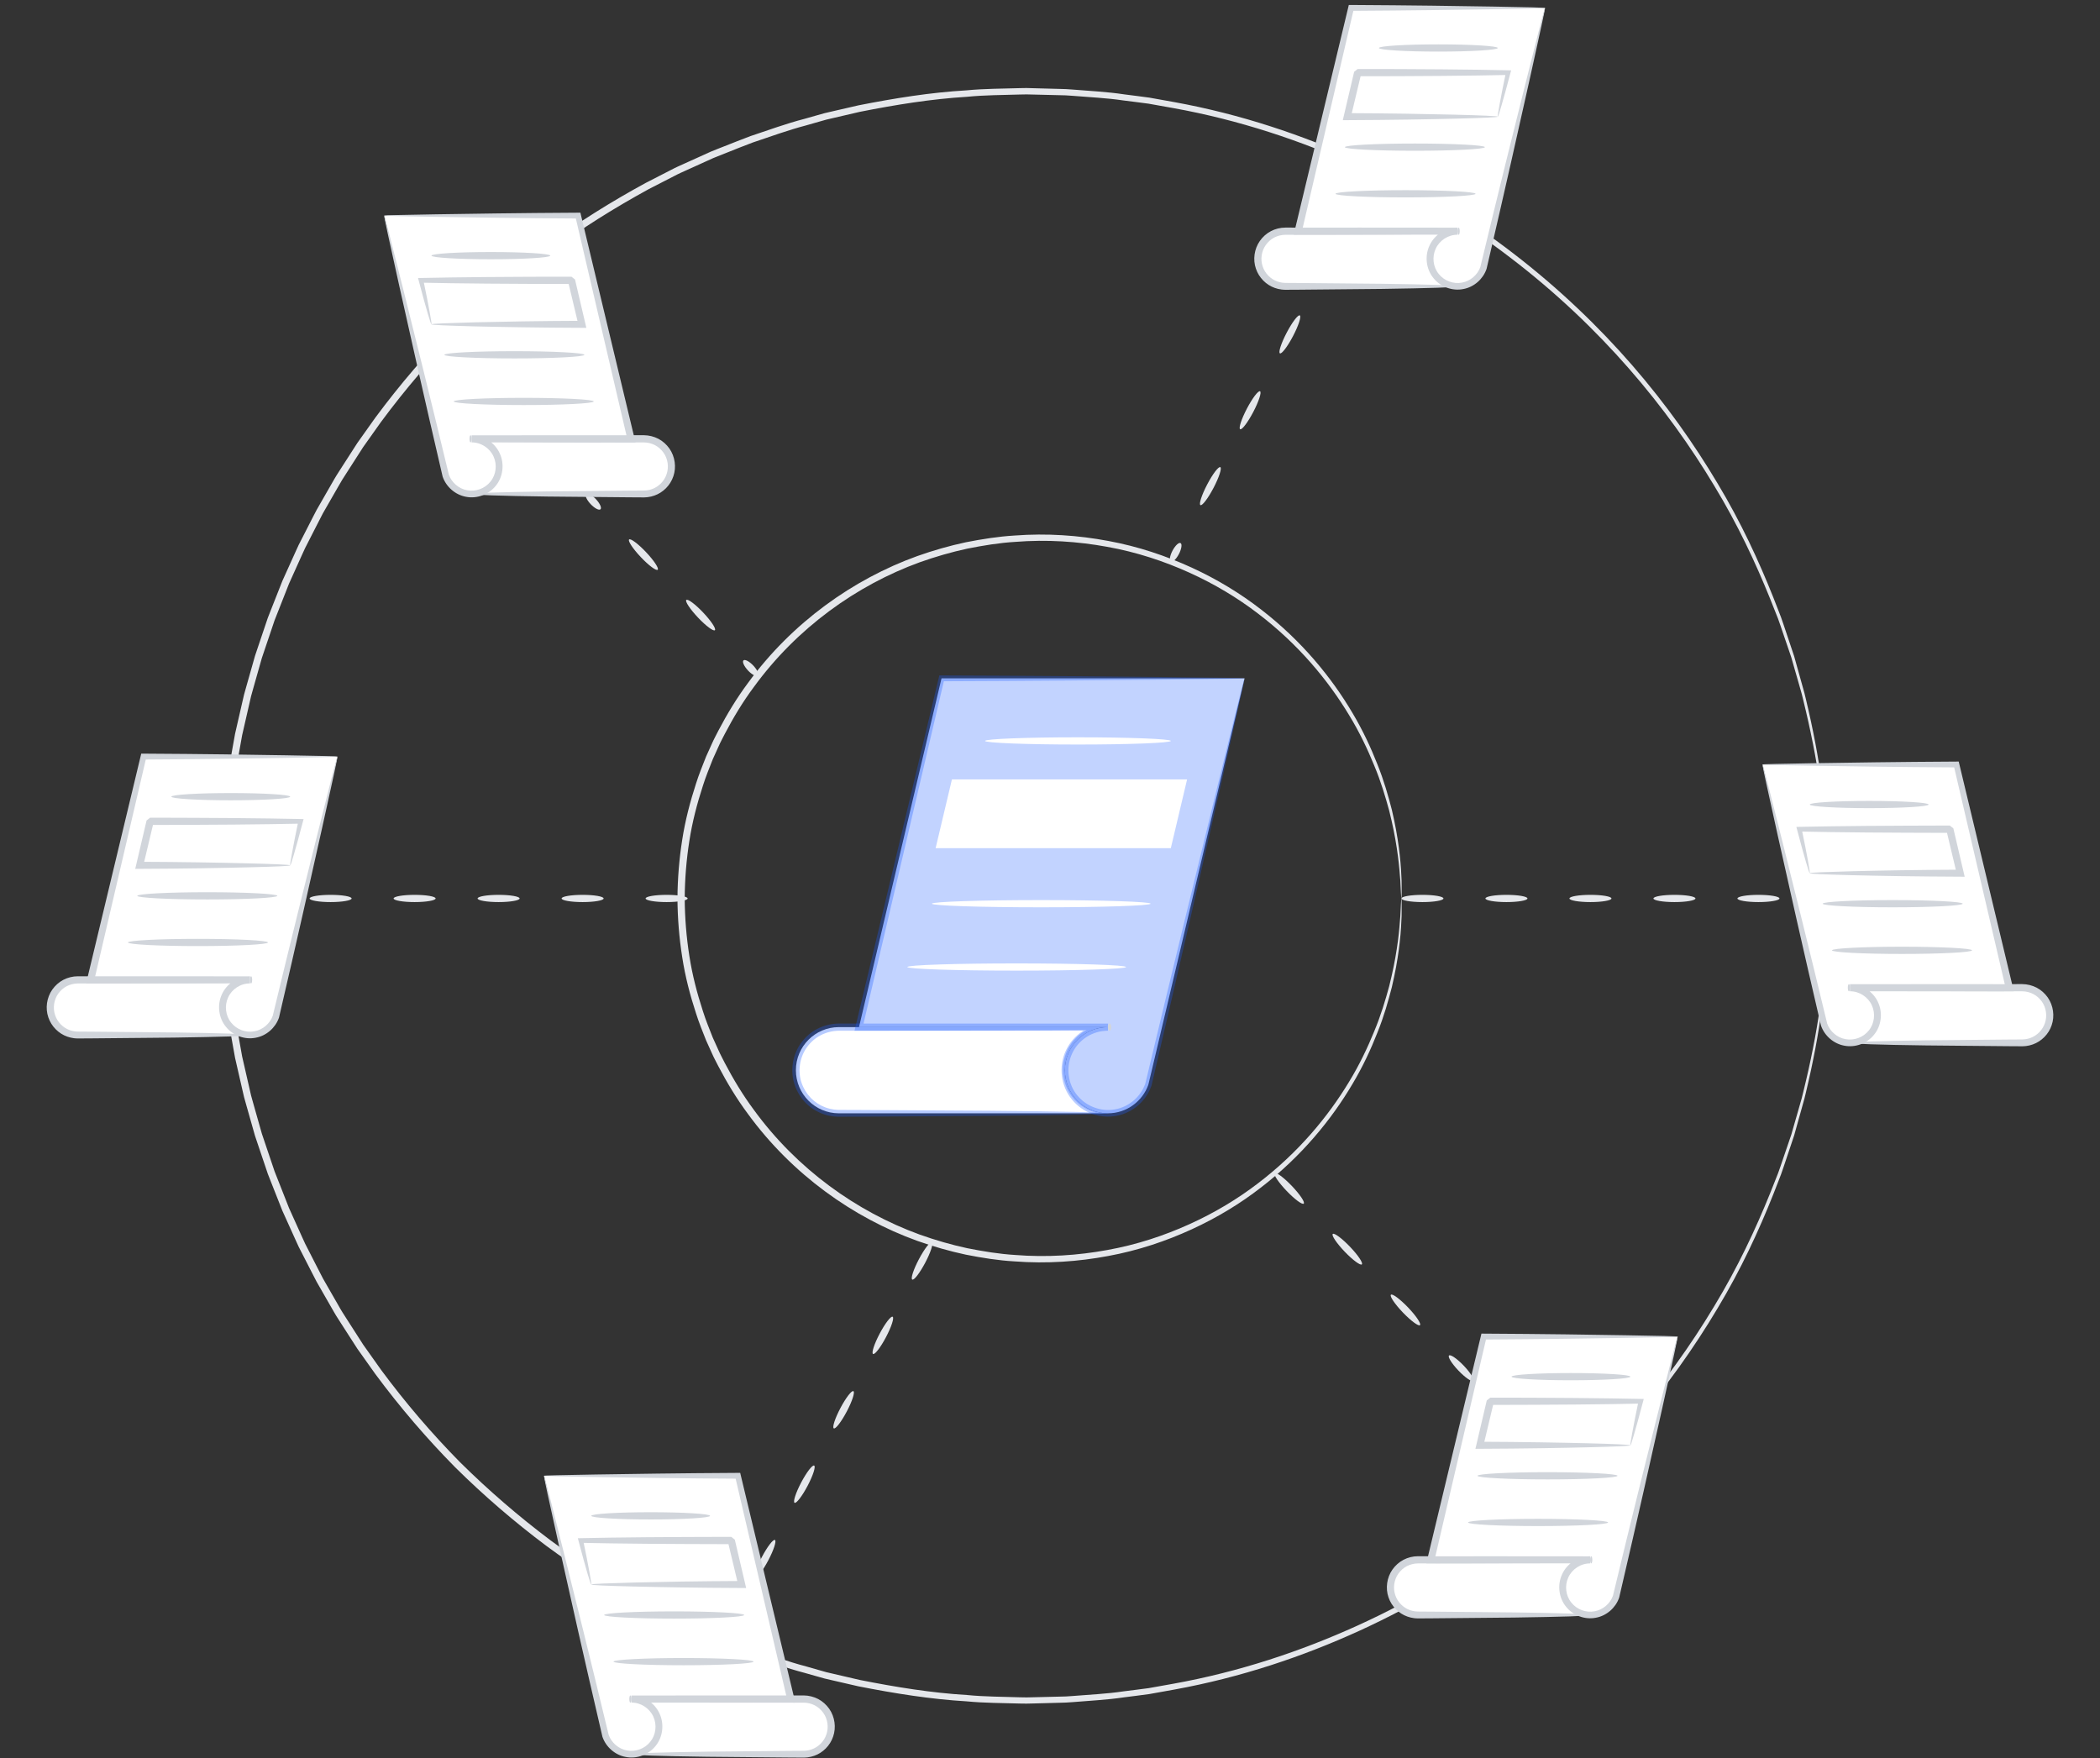 <svg width="412" height="345" viewBox="0 0 412 345" fill="none" xmlns="http://www.w3.org/2000/svg">
<rect x="0" y="0" width="412" height="345" fill="#333333" stroke="none"/>
<g clip-path="url(#clip0_45_1701)">
<path d="M274.947 176.282C274.92 176.282 274.885 175.89 274.844 175.134C274.824 174.755 274.803 174.28 274.775 173.723C274.755 173.159 274.727 172.512 274.645 171.776C274.432 168.831 273.917 164.483 272.544 159.048C271.809 156.344 270.923 153.351 269.612 150.207C268.328 147.056 266.748 143.692 264.675 140.3C260.582 133.51 254.732 126.402 246.773 120.355C242.811 117.321 238.313 114.603 233.356 112.36C228.405 110.118 222.994 108.322 217.226 107.29C211.472 106.237 205.374 105.824 199.16 106.32C196.049 106.506 192.918 107.022 189.773 107.648C186.635 108.322 183.511 109.23 180.414 110.331C168.067 114.823 156.332 123.203 147.886 134.81C145.744 137.686 143.876 140.789 142.187 144.015C141.782 144.834 141.329 145.625 140.972 146.465C140.594 147.297 140.216 148.136 139.839 148.969C139.166 150.675 138.465 152.381 137.909 154.15C136.762 157.665 135.815 161.284 135.245 164.992C134.661 168.701 134.359 172.471 134.332 176.276C134.359 180.08 134.661 183.85 135.245 187.559C135.815 191.267 136.762 194.886 137.909 198.402C138.465 200.17 139.166 201.876 139.839 203.582C140.216 204.422 140.594 205.254 140.972 206.087C141.336 206.926 141.789 207.724 142.187 208.536C143.876 211.763 145.751 214.866 147.886 217.741C156.332 229.355 168.061 237.728 180.414 242.22C183.511 243.328 186.635 244.229 189.773 244.904C192.918 245.53 196.042 246.039 199.16 246.231C205.381 246.727 211.472 246.314 217.226 245.261C222.994 244.229 228.405 242.434 233.356 240.191C238.313 237.948 242.811 235.23 246.773 232.196C254.732 226.149 260.582 219.042 264.675 212.251C266.748 208.859 268.328 205.495 269.612 202.344C270.923 199.2 271.809 196.207 272.544 193.503C273.917 188.068 274.439 183.72 274.645 180.775C274.727 180.039 274.748 179.385 274.775 178.828C274.803 178.271 274.83 177.796 274.844 177.418C274.885 176.675 274.92 176.282 274.947 176.282C274.975 176.282 274.988 176.675 274.988 177.431C274.988 177.817 274.988 178.285 274.988 178.849C274.988 179.413 274.988 180.066 274.927 180.81C274.81 183.775 274.37 188.157 273.073 193.654C272.372 196.386 271.521 199.42 270.23 202.612C268.973 205.811 267.408 209.224 265.348 212.671C261.276 219.578 255.405 226.823 247.371 233.008C243.374 236.111 238.822 238.897 233.795 241.202C228.776 243.507 223.282 245.358 217.425 246.431C211.575 247.532 205.381 247.972 199.05 247.49C195.877 247.312 192.691 246.802 189.491 246.17C186.298 245.488 183.112 244.58 179.954 243.459C167.36 238.918 155.385 230.401 146.753 218.574C144.57 215.643 142.654 212.478 140.93 209.19C140.518 208.357 140.058 207.545 139.688 206.692C139.303 205.839 138.918 204.993 138.534 204.14C137.847 202.399 137.133 200.658 136.563 198.856C135.389 195.271 134.421 191.577 133.844 187.793C133.247 184.009 132.938 180.163 132.91 176.282C132.938 172.402 133.247 168.556 133.844 164.772C134.428 160.988 135.396 157.294 136.563 153.709C137.133 151.907 137.847 150.166 138.534 148.425C138.918 147.572 139.303 146.719 139.688 145.873C140.058 145.013 140.518 144.208 140.93 143.375C142.654 140.087 144.57 136.922 146.753 133.991C155.385 122.164 167.36 113.647 179.954 109.106C183.112 107.985 186.298 107.077 189.491 106.395C192.691 105.769 195.877 105.26 199.05 105.074C205.381 104.593 211.575 105.033 217.425 106.134C223.282 107.207 228.776 109.065 233.795 111.363C238.815 113.668 243.367 116.454 247.371 119.557C255.405 125.742 261.276 132.987 265.348 139.894C267.408 143.348 268.973 146.76 270.23 149.953C271.514 153.145 272.372 156.179 273.073 158.91C274.37 164.414 274.803 168.797 274.927 171.755C274.981 172.498 274.988 173.152 274.988 173.716C274.988 174.28 274.988 174.748 274.988 175.134C274.981 175.897 274.968 176.282 274.947 176.282Z" fill="#E5E7EB"/>
<path d="M217.372 218.437H164.54C159.898 218.41 156.148 214.64 156.148 209.982C156.148 205.31 159.925 201.526 164.588 201.526H217.372C212.709 201.526 208.933 205.31 208.933 209.982C208.933 214.653 212.709 218.437 217.372 218.437Z" fill="white"/>
<path d="M217.37 218.437C217.37 218.465 217.212 218.478 216.896 218.492C216.581 218.513 216.114 218.478 215.503 218.382C214.898 218.265 214.15 218.065 213.333 217.66C212.522 217.247 211.637 216.648 210.833 215.768C210.037 214.894 209.295 213.745 208.904 212.334C208.499 210.938 208.396 209.3 208.835 207.642C209.247 205.984 210.236 204.347 211.712 203.081C213.202 201.836 215.207 201.017 217.377 200.996V202.056C203.362 202.166 184.863 202.235 164.593 202.235C163.336 202.241 162.1 202.558 161.002 203.122C159.903 203.693 158.969 204.546 158.262 205.544C156.854 207.546 156.49 210.195 157.259 212.445C157.637 213.566 158.269 214.591 159.079 215.43C159.896 216.263 160.892 216.896 161.963 217.288C162.499 217.494 163.055 217.611 163.611 217.694C163.893 217.742 164.174 217.735 164.456 217.763C164.744 217.777 165.06 217.77 165.362 217.77C166.578 217.777 167.779 217.777 168.96 217.783C178.443 217.838 186.978 217.893 194.161 217.935C201.337 217.997 207.139 218.072 211.156 218.162C213.161 218.203 214.72 218.251 215.777 218.293C216.814 218.341 217.37 218.389 217.37 218.437C217.37 218.485 216.814 218.533 215.757 218.581C214.699 218.63 213.14 218.671 211.135 218.712C207.125 218.795 201.316 218.87 194.14 218.939C186.958 218.981 178.416 219.036 168.933 219.091C167.745 219.097 166.543 219.098 165.335 219.104C165.026 219.104 164.737 219.111 164.415 219.104C164.085 219.084 163.755 219.084 163.426 219.036C162.767 218.946 162.114 218.809 161.482 218.568C160.219 218.114 159.045 217.377 158.077 216.401C157.122 215.424 156.367 214.213 155.92 212.892C155.007 210.243 155.419 207.119 157.081 204.739C157.919 203.562 159.017 202.551 160.322 201.877C161.62 201.203 163.089 200.831 164.572 200.824C184.843 200.824 203.342 200.893 217.357 201.003V202.063C215.441 202.056 213.649 202.744 212.296 203.831C210.957 204.938 210.037 206.383 209.625 207.876C209.192 209.362 209.24 210.862 209.577 212.156C209.899 213.456 210.538 214.543 211.252 215.389C211.973 216.235 212.776 216.841 213.518 217.274C214.273 217.701 214.974 217.935 215.544 218.1C216.718 218.368 217.37 218.361 217.37 218.437Z" fill="#1F5DFF" fill-opacity="0.32"/>
<path d="M244.171 133.098L225.734 210.993L225.294 212.837C224.134 216.098 221.016 218.437 217.363 218.437C212.701 218.437 208.924 214.653 208.924 209.982C208.924 205.31 212.701 201.526 217.363 201.526H168.527L184.719 133.091H244.171V133.098Z" fill="#C2D3FF"/>
<path d="M244.171 133.097C244.15 133.118 243.759 133.132 243.031 133.152C242.296 133.166 241.225 133.187 239.831 133.208C237.05 133.242 232.978 133.29 227.787 133.352C217.411 133.455 202.634 133.607 184.726 133.668L185.275 133.235C180.681 152.809 175.188 176.221 169.214 201.698L168.527 200.831C174.721 200.831 181.038 200.824 187.445 200.824C197.697 200.831 207.702 200.831 217.363 200.838V202.228C216.621 202.248 215.873 202.331 215.166 202.544C214.465 202.771 213.772 203.053 213.161 203.466C211.925 204.264 210.922 205.413 210.325 206.741C209.089 209.383 209.501 212.672 211.314 214.866C213.085 217.102 216.072 218.176 218.785 217.653C220.144 217.419 221.401 216.786 222.431 215.912C223.468 215.031 224.237 213.882 224.697 212.637L224.676 212.706C230.293 189.197 235.134 169.424 238.581 155.396C240.318 148.378 241.685 142.833 242.626 139.028C243.106 137.122 243.477 135.657 243.731 134.652C243.999 133.648 244.143 133.118 244.171 133.097C244.198 133.077 244.102 133.558 243.903 134.522C243.69 135.499 243.374 136.936 242.962 138.794C242.104 142.578 240.861 148.096 239.282 155.079C236.089 169.1 231.502 189.197 225.919 212.988L225.912 213.022L225.898 213.057C225.37 214.515 224.477 215.857 223.282 216.882C222.087 217.907 220.618 218.65 219.032 218.932C217.459 219.221 215.784 219.111 214.253 218.54C212.708 217.997 211.334 216.985 210.284 215.706C208.148 213.139 207.64 209.287 209.096 206.163C209.803 204.601 210.977 203.246 212.426 202.303C213.147 201.822 213.957 201.478 214.788 201.209C215.626 200.955 216.498 200.852 217.377 200.831V202.221C207.715 202.228 197.704 202.228 187.459 202.235C181.052 202.235 174.735 202.228 168.541 202.228H167.648L167.854 201.361C173.931 175.905 179.514 152.513 184.183 132.96L184.286 132.52H184.733C202.923 132.581 217.864 132.726 228.192 132.836C233.328 132.898 237.345 132.946 240.092 132.98C241.431 133.008 242.461 133.022 243.168 133.036C243.855 133.063 244.191 133.077 244.171 133.097Z" fill="#1F5DFF" fill-opacity="0.32"/>
<path d="M217.701 202.235C217.883 202.235 218.03 201.917 218.03 201.526C218.03 201.135 217.883 200.817 217.701 200.817C217.519 200.817 217.371 201.135 217.371 201.526C217.371 201.917 217.519 202.235 217.701 202.235Z" fill="#D1D5DB"/>
<path d="M211.478 146.079C221.543 146.079 229.702 145.762 229.702 145.371C229.702 144.979 221.543 144.662 211.478 144.662C201.413 144.662 193.254 144.979 193.254 145.371C193.254 145.762 201.413 146.079 211.478 146.079Z" fill="white"/>
<path d="M229.703 166.417L232.896 152.926H186.758L183.559 166.417H229.703Z" fill="white"/>
<path d="M204.283 178.017C216.131 178.017 225.735 177.7 225.735 177.308C225.735 176.917 216.131 176.6 204.283 176.6C192.436 176.6 182.832 176.917 182.832 177.308C182.832 177.7 192.436 178.017 204.283 178.017Z" fill="white"/>
<path d="M199.463 190.442C211.311 190.442 220.915 190.124 220.915 189.733C220.915 189.342 211.311 189.024 199.463 189.024C187.616 189.024 178.012 189.342 178.012 189.733C178.012 190.124 187.616 190.442 199.463 190.442Z" fill="white"/>
<path d="M362.044 191.447C362.15 191.447 362.236 191.129 362.236 190.738C362.236 190.347 362.15 190.029 362.044 190.029C361.938 190.029 361.852 190.347 361.852 190.738C361.852 191.129 361.938 191.447 362.044 191.447Z" fill="#D1D5DB"/>
<path d="M231.614 106.554C231.957 106.733 231.813 107.703 231.284 108.715C230.755 109.726 230.048 110.393 229.698 110.214C229.354 110.035 229.499 109.065 230.027 108.054C230.563 107.043 231.27 106.368 231.614 106.554Z" fill="#E5E7EB"/>
<path d="M239.416 91.659C239.759 91.838 239.169 93.654 238.091 95.711C237.013 97.768 235.859 99.289 235.516 99.103C235.172 98.924 235.763 97.108 236.841 95.051C237.919 92.994 239.066 91.48 239.416 91.659Z" fill="#E5E7EB"/>
<path d="M247.209 76.77C247.552 76.949 246.962 78.765 245.884 80.823C244.806 82.88 243.652 84.4 243.309 84.214C242.965 84.035 243.556 82.219 244.634 80.162C245.712 78.105 246.866 76.591 247.209 76.77Z" fill="#E5E7EB"/>
<path d="M255.01 61.883C255.353 62.061 254.762 63.878 253.684 65.935C252.606 67.992 251.453 69.512 251.109 69.327C250.766 69.148 251.357 67.332 252.435 65.274C253.513 63.217 254.666 61.704 255.01 61.883Z" fill="#E5E7EB"/>
<path d="M260.825 50.785C261.168 50.964 261.024 51.934 260.495 52.945C259.966 53.956 259.259 54.624 258.909 54.445C258.565 54.266 258.71 53.296 259.238 52.285C259.767 51.273 260.474 50.599 260.825 50.785Z" fill="#E5E7EB"/>
<path d="M145.859 129.574C146.141 129.306 147.006 129.76 147.789 130.586C148.571 131.411 148.977 132.306 148.688 132.574C148.407 132.842 147.541 132.388 146.759 131.563C145.983 130.73 145.578 129.843 145.859 129.574Z" fill="#E5E7EB"/>
<path d="M134.646 117.713C134.927 117.445 136.417 118.552 137.962 120.19C139.514 121.827 140.537 123.375 140.256 123.643C139.974 123.912 138.484 122.804 136.939 121.167C135.394 119.529 134.357 117.981 134.646 117.713Z" fill="#E5E7EB"/>
<path d="M123.425 105.853C123.707 105.584 125.197 106.692 126.742 108.329C128.294 109.967 129.317 111.515 129.036 111.783C128.754 112.051 127.264 110.944 125.719 109.306C124.167 107.669 123.144 106.121 123.425 105.853Z" fill="#E5E7EB"/>
<path d="M114.98 96.922C115.262 96.654 116.127 97.108 116.91 97.933C117.692 98.759 118.098 99.653 117.809 99.922C117.521 100.19 116.662 99.736 115.88 98.91C115.104 98.085 114.699 97.197 114.98 96.922Z" fill="#E5E7EB"/>
<path d="M130.784 176.992C133.059 176.992 134.904 176.674 134.904 176.283C134.904 175.891 133.059 175.574 130.784 175.574C128.509 175.574 126.664 175.891 126.664 176.283C126.664 176.674 128.509 176.992 130.784 176.992Z" fill="#E5E7EB"/>
<path d="M114.304 176.992C116.579 176.992 118.424 176.674 118.424 176.283C118.424 175.891 116.579 175.574 114.304 175.574C112.028 175.574 110.184 175.891 110.184 176.283C110.184 176.674 112.028 176.992 114.304 176.992Z" fill="#E5E7EB"/>
<path d="M97.823 176.992C100.099 176.992 101.943 176.674 101.943 176.283C101.943 175.891 100.099 175.574 97.823 175.574C95.548 175.574 93.703 175.891 93.703 176.283C93.703 176.674 95.548 176.992 97.823 176.992Z" fill="#E5E7EB"/>
<path d="M81.343 176.992C83.618 176.992 85.463 176.674 85.463 176.283C85.463 175.891 83.618 175.574 81.343 175.574C79.067 175.574 77.223 175.891 77.223 176.283C77.223 176.674 79.067 176.992 81.343 176.992Z" fill="#E5E7EB"/>
<path d="M64.862 176.992C67.138 176.992 68.982 176.674 68.982 176.283C68.982 175.891 67.138 175.574 64.862 175.574C62.587 175.574 60.742 175.891 60.742 176.283C60.742 176.674 62.587 176.992 64.862 176.992Z" fill="#E5E7EB"/>
<path d="M49.75 176.283C49.75 175.891 50.368 175.574 51.13 175.574C51.892 175.574 52.51 175.891 52.51 176.283C52.51 176.675 51.892 176.992 51.13 176.992C50.368 176.992 49.75 176.675 49.75 176.283Z" fill="#E5E7EB"/>
<path d="M178.978 251.055C178.635 250.869 179.211 249.087 180.276 247.071C181.34 245.055 182.48 243.569 182.823 243.755C183.167 243.941 182.59 245.723 181.526 247.738C180.461 249.754 179.328 251.24 178.978 251.055Z" fill="#E5E7EB"/>
<path d="M171.283 265.654C170.939 265.468 171.516 263.687 172.58 261.671C173.645 259.655 174.785 258.169 175.128 258.355C175.471 258.54 174.895 260.322 173.83 262.338C172.773 264.354 171.626 265.84 171.283 265.654Z" fill="#E5E7EB"/>
<path d="M163.583 280.253C163.24 280.067 163.817 278.285 164.881 276.269C165.946 274.254 167.085 272.767 167.429 272.953C167.772 273.139 167.195 274.921 166.131 276.937C165.067 278.953 163.927 280.439 163.583 280.253Z" fill="#E5E7EB"/>
<path d="M155.888 294.852C155.545 294.667 156.122 292.885 157.186 290.869C158.25 288.853 159.39 287.367 159.733 287.553C160.077 287.739 159.5 289.52 158.436 291.536C157.371 293.552 156.231 295.038 155.888 294.852Z" fill="#E5E7EB"/>
<path d="M148.189 309.452C147.846 309.266 148.422 307.484 149.487 305.469C150.551 303.453 151.691 301.967 152.034 302.152C152.378 302.338 151.801 304.12 150.736 306.136C149.672 308.152 148.532 309.638 148.189 309.452Z" fill="#E5E7EB"/>
<path d="M255.782 236.152C256.064 235.881 255.017 234.327 253.442 232.681C251.868 231.035 250.363 229.921 250.081 230.191C249.799 230.462 250.847 232.016 252.421 233.662C253.995 235.308 255.5 236.423 255.782 236.152Z" fill="#E5E7EB"/>
<path d="M267.182 248.075C266.9 248.343 265.396 247.229 263.817 245.585C262.244 243.94 261.194 242.385 261.475 242.11C261.757 241.842 263.261 242.956 264.84 244.601C266.419 246.252 267.47 247.807 267.182 248.075Z" fill="#E5E7EB"/>
<path d="M278.588 259.999C278.306 260.267 276.802 259.152 275.223 257.508C273.651 255.864 272.6 254.309 272.882 254.034C273.163 253.759 274.667 254.88 276.246 256.524C277.826 258.175 278.869 259.73 278.588 259.999Z" fill="#E5E7EB"/>
<path d="M289.03 270.918C288.749 271.186 287.458 270.298 286.146 268.929C284.835 267.56 284.004 266.232 284.285 265.957C284.567 265.689 285.858 266.576 287.169 267.945C288.481 269.321 289.312 270.649 289.03 270.918Z" fill="#E5E7EB"/>
<path d="M279.069 176.992C281.345 176.992 283.189 176.674 283.189 176.283C283.189 175.891 281.345 175.574 279.069 175.574C276.794 175.574 274.949 175.891 274.949 176.283C274.949 176.674 276.794 176.992 279.069 176.992Z" fill="#E5E7EB"/>
<path d="M295.55 176.992C297.825 176.992 299.67 176.674 299.67 176.283C299.67 175.891 297.825 175.574 295.55 175.574C293.274 175.574 291.43 175.891 291.43 176.283C291.43 176.674 293.274 176.992 295.55 176.992Z" fill="#E5E7EB"/>
<path d="M312.03 176.992C314.306 176.992 316.15 176.674 316.15 176.283C316.15 175.891 314.306 175.574 312.03 175.574C309.755 175.574 307.91 175.891 307.91 176.283C307.91 176.674 309.755 176.992 312.03 176.992Z" fill="#E5E7EB"/>
<path d="M328.511 176.992C330.786 176.992 332.631 176.674 332.631 176.283C332.631 175.891 330.786 175.574 328.511 175.574C326.235 175.574 324.391 175.891 324.391 176.283C324.391 176.674 326.235 176.992 328.511 176.992Z" fill="#E5E7EB"/>
<path d="M344.991 176.992C347.267 176.992 349.111 176.674 349.111 176.283C349.111 175.891 347.267 175.574 344.991 175.574C342.716 175.574 340.871 175.891 340.871 176.283C340.871 176.674 342.716 176.992 344.991 176.992Z" fill="#E5E7EB"/>
<path d="M358.776 175.767C358.769 175.767 358.762 175.712 358.755 175.602C358.748 175.492 358.741 175.327 358.728 175.121C358.707 174.687 358.68 174.047 358.645 173.208C358.611 172.362 358.577 171.309 358.529 170.057C358.508 169.431 358.487 168.757 358.46 168.027C358.439 167.298 358.343 166.527 358.288 165.709C358.151 164.064 358 162.227 357.835 160.198C357.622 158.175 357.293 155.967 356.99 153.579C356.311 148.805 355.253 143.335 353.756 137.253C353.591 136.489 353.365 135.726 353.145 134.955C352.925 134.185 352.699 133.4 352.472 132.602C352.246 131.811 352.012 131.006 351.779 130.187C351.662 129.781 351.545 129.369 351.428 128.956C351.291 128.55 351.154 128.144 351.01 127.731C350.447 126.087 349.877 124.401 349.286 122.674C349.011 121.807 348.668 120.947 348.318 120.087C347.974 119.221 347.624 118.347 347.274 117.459C344.424 110.4 340.916 102.881 336.301 95.278C331.728 87.662 326.207 79.888 319.574 72.306C312.948 64.724 305.209 57.342 296.33 50.565C287.472 43.761 277.406 37.658 266.309 32.615C255.22 27.579 243.107 23.534 230.191 21.208C228.577 20.919 226.956 20.63 225.329 20.341C223.695 20.114 222.04 19.922 220.385 19.708C217.082 19.213 213.717 19.075 210.346 18.793C209.501 18.711 208.65 18.69 207.805 18.676C206.954 18.656 206.102 18.635 205.251 18.614C204.399 18.594 203.541 18.573 202.683 18.552C201.824 18.525 200.966 18.504 200.108 18.546C196.667 18.656 193.193 18.642 189.718 18.993C182.742 19.412 175.724 20.548 168.686 21.944C166.935 22.35 165.177 22.756 163.419 23.169L162.094 23.479L160.782 23.85C159.91 24.098 159.038 24.345 158.159 24.6C154.637 25.522 151.19 26.788 147.694 27.957C145.964 28.59 144.254 29.306 142.531 29.98C141.672 30.324 140.8 30.654 139.942 31.012C139.097 31.397 138.246 31.783 137.394 32.168C136.543 32.553 135.691 32.938 134.84 33.324C133.989 33.716 133.123 34.081 132.299 34.528C130.631 35.388 128.955 36.248 127.273 37.108C120.653 40.734 114.144 44.772 107.943 49.382C101.77 54.019 95.844 59.117 90.241 64.669C84.707 70.283 79.522 76.344 74.743 82.798C73.582 84.435 72.415 86.08 71.248 87.724C70.156 89.423 69.064 91.123 67.972 92.829L67.155 94.109C66.888 94.535 66.647 94.982 66.386 95.423L64.869 98.065L63.351 100.713C62.87 101.615 62.417 102.53 61.95 103.438L60.556 106.169L59.87 107.511C59.65 107.972 59.444 108.447 59.231 108.907C58.387 110.779 57.542 112.65 56.697 114.528C55.942 116.441 55.187 118.361 54.431 120.287L53.861 121.732L53.367 123.204L52.371 126.149L51.376 129.1L50.524 132.1L49.673 135.107C49.535 135.609 49.384 136.111 49.254 136.613L48.904 138.141C48.437 140.177 47.97 142.22 47.503 144.264C47.132 146.328 46.768 148.399 46.397 150.47C45.093 158.781 44.406 167.243 44.344 175.767C44.406 184.292 45.086 192.754 46.397 201.065C46.768 203.136 47.132 205.207 47.503 207.271C47.97 209.314 48.437 211.358 48.904 213.394L49.254 214.921C49.384 215.424 49.535 215.926 49.673 216.428L50.524 219.435L51.376 222.434L52.371 225.386L53.367 228.331L53.861 229.803L54.431 231.248C55.187 233.167 55.942 235.087 56.697 237.006C57.542 238.884 58.387 240.756 59.231 242.627C59.444 243.095 59.65 243.563 59.87 244.024L60.57 245.393L61.964 248.124C62.431 249.032 62.884 249.948 63.365 250.849L64.882 253.498L66.4 256.14C66.654 256.58 66.894 257.027 67.169 257.454L67.986 258.733C69.078 260.439 70.17 262.139 71.262 263.838C72.429 265.483 73.589 267.127 74.757 268.764C79.529 275.218 84.72 281.279 90.255 286.893C95.858 292.438 101.784 297.536 107.957 302.18C114.158 306.79 120.66 310.822 127.287 314.454C128.969 315.314 130.638 316.181 132.313 317.034C133.137 317.482 134.002 317.853 134.854 318.238C135.705 318.624 136.557 319.009 137.408 319.394C138.26 319.78 139.104 320.165 139.956 320.55C140.814 320.915 141.679 321.238 142.544 321.582C144.275 322.256 145.978 322.965 147.708 323.605C151.203 324.774 154.643 326.04 158.173 326.962C159.045 327.21 159.924 327.464 160.796 327.712L162.108 328.084L163.433 328.393C165.198 328.799 166.949 329.212 168.7 329.618C175.745 331.015 182.756 332.157 189.732 332.569C193.214 332.913 196.681 332.9 200.121 333.017C200.98 333.058 201.838 333.037 202.696 333.01C203.555 332.989 204.406 332.968 205.265 332.948C206.116 332.927 206.967 332.907 207.819 332.886C208.67 332.872 209.515 332.852 210.36 332.769C213.738 332.487 217.103 332.349 220.399 331.854C222.054 331.641 223.702 331.448 225.343 331.221C226.97 330.932 228.591 330.643 230.204 330.354C243.12 328.029 255.233 323.983 266.323 318.947C277.419 313.904 287.486 307.801 296.344 300.997C305.223 294.213 312.961 286.831 319.588 279.256C326.221 271.675 331.742 263.9 336.315 256.284C340.929 248.682 344.438 241.155 347.288 234.103C347.638 233.215 347.988 232.342 348.332 231.475C348.682 230.608 349.018 229.755 349.3 228.888C349.89 227.161 350.46 225.475 351.023 223.831C351.161 223.418 351.305 223.012 351.442 222.606C351.559 222.194 351.676 221.781 351.792 221.375C352.026 220.563 352.259 219.758 352.486 218.96C352.712 218.169 352.939 217.384 353.159 216.607C353.379 215.836 353.612 215.073 353.77 214.309C355.274 208.227 356.324 202.758 357.004 197.983C357.306 195.589 357.636 193.387 357.849 191.364C358.014 189.335 358.165 187.498 358.302 185.853C358.364 185.028 358.453 184.257 358.474 183.535C358.501 182.806 358.522 182.131 358.542 181.505C358.59 180.253 358.625 179.2 358.659 178.354C358.693 177.508 358.721 176.875 358.741 176.442C358.755 176.228 358.762 176.07 358.769 175.96C358.762 175.822 358.769 175.767 358.776 175.767C358.783 175.767 358.789 175.822 358.789 175.932C358.789 176.043 358.79 176.208 358.796 176.414C358.796 176.847 358.789 177.487 358.783 178.327C358.769 179.173 358.755 180.226 358.741 181.485C358.728 182.111 358.721 182.792 358.707 183.521C358.693 184.25 358.618 185.021 358.57 185.847C358.453 187.498 358.329 189.342 358.185 191.378C357.993 193.408 357.684 195.623 357.402 198.024C356.764 202.82 355.748 208.31 354.285 214.426C354.127 215.197 353.9 215.96 353.681 216.738C353.461 217.515 353.241 218.306 353.021 219.104C352.795 219.903 352.568 220.714 352.342 221.533C352.225 221.946 352.108 222.352 351.998 222.771C351.861 223.177 351.724 223.59 351.586 224.003C351.03 225.654 350.467 227.354 349.883 229.087C349.609 229.961 349.272 230.821 348.929 231.695C348.586 232.569 348.242 233.449 347.899 234.337C345.077 241.437 341.582 249.019 336.981 256.676C332.415 264.347 326.894 272.191 320.254 279.834C313.614 287.478 305.854 294.929 296.941 301.781C288.049 308.655 277.928 314.826 266.769 319.931C255.618 325.029 243.423 329.129 230.41 331.496C228.783 331.792 227.149 332.081 225.507 332.377C223.859 332.611 222.198 332.81 220.529 333.023C217.206 333.526 213.814 333.677 210.415 333.966C209.563 334.049 208.712 334.069 207.853 334.09C206.995 334.111 206.137 334.138 205.278 334.159C204.42 334.179 203.555 334.207 202.69 334.228C201.824 334.255 200.959 334.276 200.094 334.241C196.626 334.131 193.131 334.152 189.622 333.808C182.591 333.395 175.518 332.26 168.411 330.863C166.646 330.457 164.875 330.051 163.096 329.639L161.764 329.329L160.446 328.957C159.567 328.71 158.688 328.455 157.802 328.208C154.245 327.279 150.778 326.013 147.248 324.836C145.504 324.196 143.78 323.481 142.036 322.807C141.171 322.463 140.292 322.132 139.427 321.768C138.575 321.383 137.717 320.997 136.859 320.605C136 320.22 135.142 319.828 134.284 319.442C133.425 319.05 132.553 318.679 131.723 318.232C130.04 317.365 128.351 316.505 126.655 315.631C119.974 311.978 113.409 307.918 107.147 303.274C100.919 298.603 94.931 293.464 89.28 287.87C83.697 282.208 78.458 276.105 73.637 269.59C72.463 267.939 71.289 266.281 70.108 264.623C69.009 262.909 67.904 261.196 66.798 259.476L65.974 258.183C65.7 257.749 65.459 257.295 65.198 256.855L63.667 254.186L62.136 251.516C61.655 250.608 61.195 249.686 60.721 248.771L59.314 246.019L58.606 244.636C58.38 244.168 58.181 243.694 57.961 243.226C57.109 241.341 56.258 239.449 55.4 237.557C54.637 235.623 53.875 233.69 53.106 231.75L52.536 230.291L52.035 228.805L51.032 225.833L50.03 222.854L49.172 219.827L48.313 216.793C48.176 216.284 48.018 215.781 47.887 215.272L47.53 213.731C47.057 211.674 46.59 209.617 46.116 207.553C45.745 205.468 45.374 203.384 44.997 201.292C43.678 192.905 42.985 184.367 42.93 175.767C42.992 167.167 43.678 158.629 44.997 150.243C45.367 148.151 45.738 146.066 46.116 143.982C46.59 141.918 47.057 139.861 47.53 137.803L47.887 136.262C48.018 135.753 48.169 135.251 48.313 134.742L49.172 131.708L50.03 128.681L51.032 125.702L52.035 122.729L52.536 121.243L53.106 119.785C53.868 117.845 54.637 115.911 55.4 113.978C56.251 112.086 57.109 110.194 57.961 108.309C58.174 107.841 58.38 107.366 58.606 106.899L59.314 105.516L60.721 102.764C61.195 101.849 61.648 100.927 62.136 100.019L63.667 97.349L65.198 94.68C65.459 94.239 65.7 93.785 65.974 93.352L66.798 92.058C67.904 90.338 69.002 88.625 70.108 86.912C71.289 85.254 72.463 83.596 73.637 81.945C78.458 75.436 83.697 69.327 89.28 63.665C94.931 58.071 100.919 52.939 107.147 48.26C113.402 43.616 119.967 39.55 126.655 35.904C128.351 35.037 130.04 34.17 131.723 33.303C132.553 32.856 133.425 32.484 134.284 32.092C135.142 31.7 136 31.315 136.859 30.93C137.717 30.544 138.575 30.152 139.427 29.767C140.292 29.402 141.171 29.072 142.036 28.728C143.78 28.054 145.504 27.338 147.248 26.698C150.778 25.522 154.245 24.249 157.802 23.327C158.688 23.079 159.567 22.825 160.446 22.577L161.764 22.206L163.096 21.896C164.875 21.483 166.646 21.077 168.411 20.672C175.511 19.268 182.584 18.133 189.622 17.727C193.131 17.383 196.626 17.404 200.094 17.293C200.959 17.252 201.824 17.273 202.69 17.307C203.555 17.328 204.413 17.355 205.278 17.376C206.137 17.397 206.995 17.424 207.853 17.445C208.712 17.465 209.563 17.486 210.415 17.569C213.814 17.858 217.206 18.002 220.529 18.511C222.198 18.731 223.859 18.924 225.507 19.158C227.149 19.454 228.783 19.75 230.41 20.038C243.423 22.405 255.618 26.506 266.769 31.604C277.928 36.709 288.049 42.88 296.941 49.753C305.854 56.606 313.614 64.057 320.254 71.7C326.894 79.344 332.415 87.187 336.981 94.859C341.582 102.516 345.077 110.098 347.899 117.198C348.249 118.085 348.592 118.973 348.929 119.84C349.272 120.707 349.609 121.574 349.883 122.447C350.467 124.181 351.03 125.874 351.586 127.532C351.724 127.944 351.861 128.357 351.998 128.763C352.115 129.176 352.232 129.589 352.342 130.002C352.568 130.82 352.795 131.632 353.021 132.43C353.248 133.228 353.468 134.019 353.681 134.797C353.9 135.574 354.127 136.338 354.285 137.109C355.748 143.218 356.764 148.715 357.402 153.511C357.684 155.912 357.993 158.127 358.185 160.157C358.329 162.193 358.453 164.037 358.57 165.688C358.618 166.514 358.7 167.284 358.707 168.014C358.721 168.743 358.728 169.417 358.741 170.05C358.762 171.302 358.776 172.355 358.783 173.208C358.789 174.054 358.79 174.694 358.796 175.121C358.796 175.334 358.789 175.492 358.789 175.602C358.789 175.712 358.783 175.767 358.776 175.767Z" fill="#E5E7EB"/>
<path d="M92.535 96.922H126.353C129.32 96.901 131.723 94.493 131.723 91.507C131.723 88.521 129.306 86.093 126.319 86.093H92.535C95.515 86.093 97.939 88.514 97.939 91.507C97.939 94.5 95.522 96.922 92.535 96.922Z" fill="white"/>
<path d="M92.535 96.921C92.535 96.853 92.947 96.839 93.682 96.639C94.396 96.426 95.467 95.979 96.367 94.892C97.259 93.853 97.891 92.071 97.342 90.2C97.081 89.278 96.504 88.383 95.673 87.702C94.829 87.035 93.723 86.622 92.542 86.629V85.57C101.51 85.459 113.355 85.391 126.326 85.391C127.315 85.397 128.297 85.645 129.169 86.092C130.034 86.546 130.776 87.221 131.332 88.005C132.444 89.594 132.719 91.679 132.108 93.447C131.517 95.229 130.089 96.639 128.393 97.231C127.974 97.389 127.535 97.479 127.095 97.541C126.875 97.575 126.656 97.568 126.436 97.589C126.223 97.596 126.038 97.589 125.845 97.589C125.069 97.582 124.3 97.582 123.538 97.575C117.475 97.52 112.009 97.465 107.408 97.424C102.815 97.362 99.1 97.286 96.532 97.197C93.957 97.114 92.535 97.025 92.535 96.921C92.535 96.818 93.957 96.729 96.525 96.646C99.093 96.564 102.808 96.488 107.401 96.419C112.002 96.378 117.468 96.323 123.531 96.268C124.293 96.261 125.056 96.261 125.838 96.254C126.031 96.254 126.237 96.254 126.415 96.247C126.587 96.234 126.759 96.234 126.93 96.206C127.274 96.158 127.61 96.082 127.933 95.958C129.244 95.49 130.343 94.383 130.789 93.007C131.256 91.638 131.037 90.028 130.178 88.817C129.746 88.211 129.183 87.695 128.51 87.344C127.844 87.001 127.095 86.808 126.326 86.808C113.348 86.808 101.51 86.739 92.542 86.629V85.57C93.977 85.59 95.302 86.141 96.278 86.966C97.246 87.805 97.891 88.886 98.152 89.98C98.434 91.073 98.358 92.147 98.09 93.055C97.823 93.977 97.335 94.72 96.813 95.284C95.742 96.426 94.533 96.811 93.757 96.942C92.954 97.052 92.535 96.963 92.535 96.921Z" fill="#D1D5DB"/>
<path d="M75.383 42.302L87.18 92.161L87.461 93.344C88.203 95.429 90.201 96.929 92.536 96.929C95.516 96.929 97.94 94.507 97.94 91.514C97.94 88.528 95.523 86.1 92.536 86.1H123.793L113.424 42.302H75.383Z" fill="white"/>
<path d="M75.382 42.301C75.335 42.267 76.227 42.233 77.951 42.191C79.715 42.157 82.277 42.109 85.538 42.047C92.137 41.944 101.73 41.792 113.424 41.73H113.87L113.973 42.171C116.974 54.685 120.565 69.65 124.472 85.941L124.678 86.808H123.786C119.824 86.808 115.779 86.815 111.68 86.815C105.122 86.808 98.716 86.808 92.529 86.801V85.412C94.891 85.391 97.122 86.877 98.049 88.969C99.018 91.053 98.674 93.619 97.253 95.326C95.866 97.066 93.524 97.892 91.423 97.472C89.301 97.087 87.537 95.505 86.857 93.558L86.843 93.523L86.836 93.496C83.272 78.215 80.382 65.294 78.383 56.323C77.401 51.865 76.625 48.342 76.09 45.913C75.843 44.744 75.65 43.836 75.52 43.203C75.403 42.584 75.355 42.281 75.382 42.301C75.41 42.322 75.513 42.666 75.692 43.313C75.863 43.973 76.11 44.916 76.426 46.134C77.044 48.583 77.944 52.133 79.077 56.626C81.329 65.604 84.474 78.201 88.079 93.2L88.058 93.131C88.601 94.665 90.008 95.904 91.67 96.193C93.325 96.509 95.145 95.855 96.223 94.493C97.328 93.159 97.576 91.156 96.82 89.546C96.092 87.923 94.362 86.781 92.535 86.801V85.412C98.722 85.405 105.122 85.405 111.687 85.398C115.786 85.398 119.83 85.405 123.793 85.405L123.106 86.272C119.295 69.959 115.8 54.974 112.875 42.439L113.424 42.873C102.011 42.811 92.584 42.666 85.937 42.556C82.606 42.494 79.997 42.446 78.198 42.412C76.406 42.37 75.431 42.336 75.382 42.301Z" fill="#D1D5DB"/>
<path d="M92.535 86.099C92.535 86.491 92.439 86.808 92.322 86.808C92.206 86.808 92.109 86.491 92.109 86.099C92.109 85.707 92.206 85.391 92.322 85.391C92.439 85.391 92.535 85.707 92.535 86.099Z" fill="#D1D5DB"/>
<path d="M96.304 50.867C102.744 50.867 107.964 50.55 107.964 50.159C107.964 49.767 102.744 49.45 96.304 49.45C89.865 49.45 84.644 49.767 84.644 50.159C84.644 50.55 89.865 50.867 96.304 50.867Z" fill="#D1D5DB"/>
<path d="M84.646 63.63C84.701 63.561 85.531 63.499 87.015 63.437C88.498 63.375 90.626 63.306 93.263 63.237C98.544 63.107 105.836 62.976 114.172 62.942L113.499 63.795C112.84 61.022 112.147 58.132 111.439 55.167C112.813 56.261 111.817 55.47 112.119 55.711H112.112H112.092H112.057H111.989H111.851H111.577H111.02C110.65 55.711 110.286 55.711 109.922 55.711C109.187 55.711 108.466 55.711 107.745 55.711C106.303 55.704 104.888 55.704 103.501 55.697C100.727 55.676 98.07 55.663 95.557 55.649C90.537 55.608 86.122 55.539 82.606 55.463L83.046 54.906C83.602 57.527 84.014 59.674 84.288 61.187C84.563 62.687 84.701 63.561 84.646 63.63C84.591 63.698 84.35 62.955 83.918 61.497C83.492 60.045 82.881 57.871 82.16 55.098L82.016 54.555L82.599 54.541C86.122 54.465 90.53 54.397 95.55 54.355C98.063 54.342 100.72 54.321 103.495 54.307C104.882 54.3 106.296 54.3 107.738 54.293C108.459 54.293 109.187 54.293 109.915 54.293C110.279 54.293 110.65 54.293 111.014 54.293H111.57H111.844H111.982H112.05H112.085H112.105H112.112C112.421 54.534 111.432 53.75 112.813 54.837C113.513 57.809 114.186 60.699 114.838 63.478L115.037 64.331L114.165 64.325C105.575 64.29 98.097 64.159 92.844 64.029C87.598 63.884 84.543 63.76 84.646 63.63Z" fill="#D1D5DB"/>
<path d="M100.913 70.323C108.498 70.323 114.646 70.006 114.646 69.615C114.646 69.224 108.498 68.906 100.913 68.906C93.328 68.906 87.18 69.224 87.18 69.615C87.18 70.006 93.328 70.323 100.913 70.323Z" fill="#D1D5DB"/>
<path d="M102.753 79.474C110.338 79.474 116.486 79.157 116.486 78.765C116.486 78.374 110.338 78.057 102.753 78.057C95.168 78.057 89.019 78.374 89.019 78.765C89.019 79.157 95.168 79.474 102.753 79.474Z" fill="#D1D5DB"/>
<path d="M362.949 204.615H396.768C399.734 204.595 402.137 202.187 402.137 199.201C402.137 196.215 399.72 193.786 396.733 193.786H362.949C365.929 193.786 368.353 196.208 368.353 199.201C368.353 202.193 365.936 204.615 362.949 204.615Z" fill="white"/>
<path d="M362.949 204.615C362.949 204.546 363.361 204.532 364.096 204.333C364.81 204.12 365.881 203.672 366.781 202.585C367.673 201.546 368.305 199.764 367.756 197.893C367.495 196.971 366.918 196.077 366.087 195.396C365.243 194.728 364.137 194.315 362.956 194.322V193.263C371.924 193.153 383.769 193.084 396.74 193.084C397.729 193.091 398.711 193.339 399.583 193.786C400.448 194.24 401.19 194.914 401.746 195.698C402.858 197.288 403.133 199.372 402.522 201.14C401.931 202.922 400.503 204.333 398.807 204.924C398.388 205.083 397.949 205.172 397.509 205.234C397.289 205.268 397.07 205.262 396.85 205.282C396.637 205.289 396.452 205.282 396.259 205.282C395.483 205.275 394.714 205.275 393.952 205.268C387.889 205.213 382.423 205.158 377.822 205.117C373.229 205.055 369.514 204.98 366.946 204.89C364.371 204.808 362.949 204.718 362.949 204.615C362.949 204.519 364.371 204.422 366.939 204.34C369.507 204.257 373.222 204.181 377.816 204.113C382.416 204.071 387.882 204.016 393.945 203.961C394.708 203.954 395.47 203.954 396.253 203.948C396.445 203.948 396.651 203.948 396.829 203.941C397.001 203.927 397.173 203.927 397.344 203.899C397.688 203.851 398.024 203.775 398.347 203.652C399.658 203.184 400.757 202.076 401.203 200.7C401.67 199.331 401.451 197.721 400.592 196.51C400.16 195.905 399.597 195.389 398.924 195.038C398.258 194.694 397.509 194.501 396.74 194.501C383.762 194.501 371.924 194.432 362.956 194.322V193.263C364.391 193.284 365.716 193.834 366.692 194.66C367.66 195.499 368.305 196.579 368.566 197.673C368.848 198.767 368.772 199.84 368.504 200.748C368.237 201.67 367.749 202.413 367.227 202.977C366.156 204.12 364.947 204.505 364.171 204.636C363.368 204.746 362.949 204.656 362.949 204.615Z" fill="#D1D5DB"/>
<path d="M345.797 149.995L357.594 199.854L357.875 201.038C358.617 203.122 360.615 204.622 362.95 204.622C365.93 204.622 368.354 202.201 368.354 199.208C368.354 196.215 365.937 193.793 362.95 193.793H394.207L383.845 149.995H345.797Z" fill="white"/>
<path d="M345.797 149.995C345.749 149.96 346.641 149.926 348.365 149.885C350.129 149.85 352.691 149.802 355.952 149.74C362.551 149.637 372.144 149.486 383.838 149.424H384.284L384.387 149.864C387.388 162.379 390.979 177.343 394.886 193.635L395.092 194.502H394.2C390.238 194.502 386.193 194.508 382.094 194.508C375.536 194.502 369.13 194.502 362.943 194.495V193.105C365.305 193.084 367.536 194.57 368.463 196.662C369.432 198.747 369.088 201.313 367.667 203.019C366.28 204.76 363.938 205.585 361.837 205.166C359.715 204.78 357.951 203.198 357.271 201.251L357.257 201.216L357.25 201.189C353.686 185.908 350.796 172.988 348.797 164.016C347.815 159.558 347.039 156.036 346.504 153.607C346.257 152.437 346.064 151.529 345.934 150.896C345.817 150.277 345.769 149.974 345.797 149.995C345.824 150.016 345.927 150.36 346.106 151.006C346.277 151.667 346.524 152.609 346.84 153.827C347.458 156.276 348.358 159.826 349.491 164.319C351.743 173.297 354.888 185.895 358.493 200.893L358.472 200.824C359.015 202.359 360.423 203.597 362.084 203.886C363.739 204.202 365.559 203.549 366.637 202.187C367.742 200.852 367.99 198.85 367.234 197.24C366.506 195.616 364.776 194.474 362.95 194.495V193.105C369.136 193.098 375.536 193.098 382.101 193.091C386.2 193.091 390.245 193.098 394.207 193.098L393.52 193.965C389.709 177.652 386.214 162.668 383.289 150.132L383.838 150.566C372.426 150.504 362.998 150.36 356.351 150.249C353.02 150.188 350.411 150.139 348.612 150.105C346.82 150.064 345.838 150.029 345.797 149.995Z" fill="#D1D5DB"/>
<path d="M362.736 194.501C362.854 194.501 362.949 194.184 362.949 193.793C362.949 193.401 362.854 193.084 362.736 193.084C362.619 193.084 362.523 193.401 362.523 193.793C362.523 194.184 362.619 194.501 362.736 194.501Z" fill="#D1D5DB"/>
<path d="M366.718 158.561C373.158 158.561 378.378 158.244 378.378 157.852C378.378 157.461 373.158 157.144 366.718 157.144C360.279 157.144 355.059 157.461 355.059 157.852C355.059 158.244 360.279 158.561 366.718 158.561Z" fill="#D1D5DB"/>
<path d="M355.06 171.323C355.115 171.254 355.945 171.192 357.429 171.13C358.912 171.068 361.04 171 363.677 170.931C368.958 170.8 376.25 170.669 384.586 170.635L383.913 171.488C383.254 168.715 382.561 165.826 381.853 162.861C383.227 163.954 382.231 163.163 382.533 163.404H382.526H382.506H382.471H382.403H382.265H381.991H381.434C381.064 163.404 380.7 163.404 380.336 163.404C379.601 163.404 378.88 163.404 378.159 163.397C376.717 163.39 375.303 163.39 373.915 163.383C371.141 163.363 368.484 163.349 365.971 163.335C360.951 163.294 356.536 163.225 353.02 163.15L353.46 162.592C354.016 165.214 354.428 167.36 354.703 168.874C354.97 170.38 355.108 171.254 355.06 171.323C355.005 171.392 354.764 170.649 354.332 169.19C353.906 167.738 353.295 165.564 352.574 162.792L352.43 162.248L353.013 162.234C356.536 162.159 360.944 162.09 365.964 162.049C368.477 162.035 371.135 162.014 373.909 162.001C375.296 161.994 376.71 161.994 378.152 161.987C378.873 161.987 379.601 161.987 380.329 161.98C380.693 161.98 381.064 161.98 381.428 161.98H381.984H382.258H382.396H382.464H382.499H382.519H382.526C382.835 162.221 381.846 161.436 383.227 162.523C383.927 165.496 384.6 168.385 385.252 171.165L385.452 172.018L384.579 172.011C375.989 171.977 368.511 171.846 363.258 171.715C358.012 171.578 354.95 171.454 355.06 171.323Z" fill="#D1D5DB"/>
<path d="M371.327 178.017C378.912 178.017 385.06 177.7 385.06 177.308C385.06 176.917 378.912 176.6 371.327 176.6C363.742 176.6 357.594 176.917 357.594 177.308C357.594 177.7 363.742 178.017 371.327 178.017Z" fill="#D1D5DB"/>
<path d="M373.159 187.167C380.744 187.167 386.892 186.85 386.892 186.459C386.892 186.067 380.744 185.75 373.159 185.75C365.574 185.75 359.426 186.067 359.426 186.459C359.426 186.85 365.574 187.167 373.159 187.167Z" fill="#D1D5DB"/>
<path d="M49.047 203.08H15.229C12.263 203.059 9.859 200.651 9.859 197.666C9.859 194.68 12.276 192.251 15.263 192.251H49.047C46.067 192.251 43.643 194.673 43.643 197.666C43.643 200.651 46.06 203.08 49.047 203.08Z" fill="white"/>
<path d="M49.048 203.08C49.048 203.114 48.636 203.21 47.84 203.093C47.064 202.97 45.855 202.577 44.784 201.435C44.255 200.871 43.768 200.121 43.507 199.206C43.232 198.291 43.163 197.225 43.445 196.131C43.706 195.037 44.351 193.957 45.319 193.117C46.294 192.292 47.62 191.741 49.055 191.721V192.78C40.087 192.89 28.242 192.959 15.271 192.959C14.509 192.966 13.76 193.152 13.087 193.496C12.421 193.84 11.851 194.363 11.419 194.968C10.56 196.179 10.341 197.796 10.808 199.158C11.254 200.534 12.353 201.642 13.664 202.11C13.987 202.233 14.33 202.309 14.667 202.357C14.838 202.385 15.01 202.385 15.182 202.399C15.36 202.405 15.566 202.405 15.758 202.405C16.534 202.412 17.303 202.412 18.066 202.419C24.129 202.474 29.595 202.529 34.195 202.571C38.789 202.633 42.504 202.708 45.072 202.798C47.627 202.887 49.048 202.977 49.048 203.08C49.048 203.183 47.627 203.272 45.059 203.355C42.49 203.437 38.776 203.513 34.182 203.582C29.581 203.623 24.115 203.678 18.052 203.733C17.29 203.74 16.527 203.74 15.745 203.747C15.546 203.747 15.367 203.754 15.154 203.747C14.934 203.733 14.715 203.733 14.495 203.699C14.056 203.637 13.623 203.548 13.197 203.389C11.501 202.798 10.08 201.387 9.482 199.605C8.871 197.837 9.146 195.753 10.258 194.163C10.814 193.379 11.549 192.705 12.421 192.251C13.286 191.797 14.275 191.549 15.264 191.549C28.242 191.549 40.08 191.618 49.048 191.728V192.787C47.867 192.773 46.761 193.193 45.917 193.861C45.086 194.542 44.502 195.436 44.248 196.358C43.692 198.229 44.331 200.011 45.223 201.05C46.123 202.137 47.194 202.584 47.908 202.798C48.636 202.997 49.048 203.011 49.048 203.08Z" fill="#D1D5DB"/>
<path d="M66.203 148.453L54.406 198.312L54.124 199.496C53.383 201.58 51.385 203.08 49.05 203.08C46.07 203.08 43.646 200.659 43.646 197.666C43.646 194.68 46.063 192.251 49.05 192.251H17.793L28.155 148.453H66.203Z" fill="white"/>
<path d="M66.201 148.453C66.153 148.487 65.178 148.522 63.379 148.563C61.58 148.597 58.971 148.646 55.64 148.708C48.993 148.811 39.565 148.962 28.153 149.024L28.702 148.591C25.777 161.126 22.275 176.111 18.471 192.423L17.784 191.556C21.746 191.556 25.791 191.549 29.89 191.549C36.448 191.556 42.854 191.556 49.041 191.563V192.953C47.215 192.932 45.484 194.074 44.757 195.698C44.001 197.308 44.248 199.31 45.354 200.645C46.432 202.007 48.252 202.667 49.907 202.344C51.568 202.055 52.976 200.817 53.518 199.282L53.498 199.351C57.103 184.36 60.248 171.756 62.5 162.777C63.633 158.284 64.532 154.734 65.15 152.285C65.466 151.067 65.714 150.125 65.885 149.464C66.071 148.824 66.174 148.474 66.201 148.453C66.229 148.432 66.18 148.735 66.057 149.34C65.926 149.973 65.734 150.882 65.487 152.051C64.951 154.48 64.175 158.002 63.194 162.461C61.195 171.432 58.304 184.353 54.741 199.633L54.734 199.661L54.72 199.695C54.04 201.649 52.276 203.232 50.154 203.61C48.053 204.03 45.711 203.204 44.324 201.463C42.896 199.75 42.559 197.184 43.527 195.106C44.454 193.008 46.686 191.529 49.048 191.549V192.939C42.861 192.946 36.462 192.946 29.897 192.953C25.798 192.953 21.753 192.946 17.791 192.946H16.898L17.104 192.079C21.012 175.794 24.603 160.83 27.604 148.308L27.707 147.868H28.153C39.847 147.93 49.44 148.075 56.038 148.185C59.307 148.247 61.861 148.295 63.626 148.329C65.356 148.384 66.249 148.419 66.201 148.453Z" fill="#D1D5DB"/>
<path d="M49.26 192.959C49.377 192.959 49.473 192.642 49.473 192.251C49.473 191.859 49.377 191.542 49.26 191.542C49.142 191.542 49.047 191.859 49.047 192.251C49.047 192.642 49.142 192.959 49.26 192.959Z" fill="#D1D5DB"/>
<path d="M45.277 157.019C51.716 157.019 56.936 156.702 56.936 156.31C56.936 155.919 51.716 155.602 45.277 155.602C38.837 155.602 33.617 155.919 33.617 156.31C33.617 156.702 38.837 157.019 45.277 157.019Z" fill="#D1D5DB"/>
<path d="M56.937 169.781C57.04 169.912 53.984 170.042 48.724 170.173C43.471 170.304 36 170.434 27.403 170.469L26.531 170.476L26.73 169.623C27.383 166.85 28.056 163.96 28.756 160.981C30.136 159.887 29.141 160.679 29.456 160.438H29.463H29.484H29.525H29.594H29.731H30.006H30.562C30.933 160.438 31.297 160.438 31.661 160.438C32.395 160.438 33.116 160.438 33.837 160.445C35.279 160.452 36.694 160.452 38.081 160.459C40.855 160.479 43.513 160.493 46.026 160.507C51.045 160.548 55.461 160.617 58.976 160.692L59.56 160.706L59.416 161.25C58.695 164.022 58.084 166.196 57.658 167.648C57.239 169.107 56.992 169.85 56.937 169.781C56.882 169.712 57.019 168.838 57.301 167.325C57.575 165.811 57.987 163.665 58.544 161.043L58.983 161.601C55.461 161.676 51.052 161.745 46.033 161.786C43.519 161.8 40.862 161.821 38.088 161.835C36.701 161.841 35.286 161.841 33.844 161.848C33.123 161.848 32.395 161.848 31.668 161.855C31.304 161.855 30.933 161.855 30.569 161.855H30.013H29.738H29.601H29.525H29.491H29.47H29.463C29.765 161.614 28.77 162.399 30.143 161.312C29.436 164.284 28.742 167.173 28.083 169.939L27.41 169.086C35.746 169.12 43.039 169.251 48.319 169.382C50.956 169.451 53.085 169.513 54.568 169.581C56.051 169.65 56.889 169.712 56.937 169.781Z" fill="#D1D5DB"/>
<path d="M40.671 176.475C48.255 176.475 54.404 176.158 54.404 175.766C54.404 175.375 48.255 175.058 40.671 175.058C33.086 175.058 26.938 175.375 26.938 175.766C26.938 176.158 33.086 176.475 40.671 176.475Z" fill="#D1D5DB"/>
<path d="M38.839 185.625C46.423 185.625 52.572 185.308 52.572 184.917C52.572 184.525 46.423 184.208 38.839 184.208C31.254 184.208 25.105 184.525 25.105 184.917C25.105 185.308 31.254 185.625 38.839 185.625Z" fill="#D1D5DB"/>
<path d="M123.887 344.183H157.705C160.671 344.162 163.075 341.754 163.075 338.768C163.075 335.782 160.658 333.354 157.671 333.354H123.887C126.867 333.354 129.291 335.775 129.291 338.768C129.291 341.761 126.874 344.183 123.887 344.183Z" fill="white"/>
<path d="M123.887 344.182C123.887 344.113 124.299 344.1 125.033 343.9C125.748 343.687 126.819 343.24 127.718 342.153C128.611 341.114 129.243 339.332 128.693 337.461C128.432 336.539 127.856 335.644 127.025 334.963C126.18 334.296 125.075 333.883 123.894 333.89V332.83C132.861 332.72 144.706 332.651 157.678 332.651C158.666 332.658 159.648 332.906 160.52 333.353C161.386 333.807 162.127 334.481 162.683 335.266C163.796 336.855 164.07 338.94 163.459 340.708C162.869 342.49 161.441 343.9 159.744 344.492C159.326 344.65 158.886 344.74 158.447 344.801C158.227 344.836 158.007 344.829 157.787 344.85C157.575 344.856 157.389 344.85 157.197 344.85C156.421 344.843 155.652 344.843 154.89 344.836C148.826 344.781 143.361 344.726 138.76 344.685C134.166 344.623 130.451 344.547 127.883 344.457C125.308 344.368 123.887 344.279 123.887 344.182C123.887 344.086 125.308 343.99 127.876 343.907C130.444 343.824 134.159 343.749 138.753 343.68C143.354 343.639 148.82 343.584 154.883 343.529C155.645 343.522 156.407 343.522 157.19 343.515C157.382 343.515 157.588 343.515 157.767 343.508C157.939 343.494 158.11 343.494 158.282 343.467C158.625 343.419 158.962 343.343 159.284 343.219C160.596 342.751 161.695 341.644 162.141 340.268C162.608 338.905 162.388 337.288 161.53 336.078C161.097 335.472 160.534 334.956 159.861 334.605C159.195 334.261 158.447 334.069 157.678 334.069C144.7 334.069 132.861 334 123.894 333.89V332.83C125.329 332.851 126.654 333.401 127.629 334.227C128.597 335.066 129.243 336.146 129.504 337.24C129.785 338.334 129.71 339.408 129.442 340.316C129.174 341.238 128.687 341.981 128.165 342.545C127.093 343.687 125.885 344.072 125.109 344.203C124.306 344.313 123.887 344.217 123.887 344.182Z" fill="#D1D5DB"/>
<path d="M106.734 289.556L118.531 339.415L118.813 340.598C119.554 342.683 121.553 344.183 123.887 344.183C126.867 344.183 129.291 341.761 129.291 338.768C129.291 335.776 126.874 333.354 123.887 333.354H155.144L144.776 289.556H106.734Z" fill="white"/>
<path d="M106.734 289.555C106.686 289.521 107.579 289.487 109.302 289.445C111.067 289.411 113.628 289.363 116.89 289.301C123.489 289.198 133.081 289.046 144.775 288.984H145.222L145.325 289.425C148.325 301.939 151.917 316.903 155.824 333.195L156.03 334.062H155.137C151.175 334.062 147.131 334.069 143.031 334.069C136.474 334.062 130.067 334.062 123.88 334.055V332.666C126.242 332.645 128.474 334.131 129.401 336.222C130.369 338.307 130.026 340.873 128.604 342.58C127.217 344.32 124.876 345.146 122.775 344.726C120.653 344.341 118.888 342.758 118.208 340.811L118.195 340.777L118.188 340.75C114.624 325.469 111.733 312.548 109.735 303.577C108.753 299.119 107.977 295.596 107.441 293.167C107.194 291.998 107.002 291.09 106.871 290.457C106.755 289.838 106.707 289.535 106.734 289.555C106.762 289.576 106.865 289.92 107.043 290.567C107.215 291.227 107.462 292.17 107.778 293.388C108.396 295.837 109.295 299.387 110.428 303.88C112.681 312.858 115.826 325.455 119.431 340.454L119.41 340.385C119.952 341.919 121.36 343.157 123.022 343.446C124.677 343.763 126.496 343.109 127.574 341.747C128.68 340.412 128.927 338.41 128.172 336.8C127.444 335.177 125.714 334.035 123.887 334.055V332.666C130.074 332.659 136.474 332.659 143.038 332.652C147.138 332.652 151.182 332.659 155.144 332.659L154.457 333.526C150.646 317.213 147.151 302.228 144.226 289.693L144.775 290.126C133.363 290.065 123.935 289.92 117.288 289.81C113.958 289.748 111.348 289.7 109.549 289.666C107.757 289.631 106.775 289.597 106.734 289.555Z" fill="#D1D5DB"/>
<path d="M123.887 333.36C123.887 333.752 123.791 334.069 123.674 334.069C123.557 334.069 123.461 333.752 123.461 333.36C123.461 332.968 123.557 332.651 123.674 332.651C123.791 332.651 123.887 332.968 123.887 333.36Z" fill="#D1D5DB"/>
<path d="M127.656 298.121C134.095 298.121 139.315 297.804 139.315 297.413C139.315 297.021 134.095 296.704 127.656 296.704C121.216 296.704 115.996 297.021 115.996 297.413C115.996 297.804 121.216 298.121 127.656 298.121Z" fill="#D1D5DB"/>
<path d="M115.997 310.884C116.052 310.815 116.883 310.753 118.366 310.691C119.849 310.629 121.978 310.56 124.615 310.491C129.895 310.361 137.188 310.23 145.524 310.196L144.851 311.049C144.192 308.276 143.498 305.386 142.791 302.421C144.164 303.515 143.169 302.724 143.471 302.965H143.464H143.443H143.409H143.34H143.203H142.928H142.372C142.001 302.965 141.637 302.965 141.273 302.965C140.539 302.965 139.818 302.965 139.097 302.958C137.655 302.951 136.24 302.951 134.853 302.944C132.079 302.923 129.421 302.91 126.908 302.896C121.889 302.855 117.473 302.786 113.958 302.71L114.397 302.153C114.953 304.774 115.365 306.921 115.64 308.434C115.908 309.941 116.045 310.815 115.997 310.884C115.942 310.952 115.702 310.209 115.269 308.751C114.844 307.299 114.232 305.125 113.511 302.352L113.367 301.809L113.951 301.795C117.473 301.719 121.882 301.651 126.901 301.609C129.415 301.596 132.072 301.575 134.846 301.561C136.233 301.554 137.648 301.554 139.09 301.547C139.811 301.547 140.539 301.547 141.266 301.54C141.63 301.54 142.001 301.54 142.365 301.54H142.921H143.196H143.333H143.402H143.436H143.457H143.464C143.773 301.781 142.784 300.997 144.164 302.084C144.865 305.056 145.538 307.946 146.19 310.725L146.389 311.578L145.517 311.572C136.927 311.537 129.449 311.406 124.196 311.276C118.95 311.145 115.894 311.014 115.997 310.884Z" fill="#D1D5DB"/>
<path d="M132.265 317.577C139.849 317.577 145.998 317.26 145.998 316.869C145.998 316.477 139.849 316.16 132.265 316.16C124.68 316.16 118.531 316.477 118.531 316.869C118.531 317.26 124.68 317.577 132.265 317.577Z" fill="#D1D5DB"/>
<path d="M134.104 326.728C141.689 326.728 147.838 326.411 147.838 326.019C147.838 325.628 141.689 325.311 134.104 325.311C126.52 325.311 120.371 325.628 120.371 326.019C120.371 326.411 126.52 326.728 134.104 326.728Z" fill="#D1D5DB"/>
<path d="M285.962 56.186H252.143C249.177 56.165 246.773 53.757 246.773 50.771C246.773 47.785 249.191 45.356 252.178 45.356H285.962C282.981 45.356 280.557 47.778 280.557 50.771C280.557 53.764 282.975 56.186 285.962 56.186Z" fill="white"/>
<path d="M285.962 56.185C285.962 56.22 285.55 56.316 284.754 56.199C283.978 56.075 282.769 55.683 281.698 54.541C281.169 53.977 280.682 53.227 280.421 52.312C280.146 51.397 280.077 50.33 280.359 49.236C280.62 48.142 281.265 47.062 282.233 46.223C283.209 45.397 284.534 44.847 285.969 44.826V45.886C277.001 45.996 265.156 46.065 252.185 46.065C251.423 46.072 250.674 46.257 250.001 46.601C249.335 46.945 248.765 47.468 248.333 48.074C247.474 49.285 247.255 50.901 247.722 52.264C248.168 53.64 249.267 54.747 250.578 55.215C250.901 55.339 251.244 55.415 251.581 55.463C251.752 55.49 251.924 55.49 252.096 55.504C252.274 55.511 252.48 55.511 252.672 55.511C253.448 55.518 254.217 55.518 254.98 55.525C261.043 55.58 266.509 55.635 271.109 55.676C275.703 55.738 279.418 55.814 281.986 55.903C284.541 55.992 285.962 56.082 285.962 56.185C285.962 56.288 284.541 56.378 281.973 56.46C279.404 56.543 275.69 56.619 271.096 56.687C266.495 56.729 261.029 56.784 254.966 56.839C254.204 56.846 253.442 56.846 252.659 56.852C252.46 56.852 252.281 56.859 252.068 56.852C251.848 56.839 251.629 56.839 251.409 56.804C250.97 56.742 250.537 56.653 250.111 56.495C248.415 55.903 246.994 54.493 246.396 52.711C245.785 50.943 246.06 48.858 247.172 47.269C247.728 46.484 248.463 45.81 249.335 45.356C250.2 44.902 251.189 44.654 252.178 44.654C265.156 44.654 276.994 44.723 285.962 44.833V45.893C284.781 45.879 283.676 46.299 282.831 46.966C282 47.647 281.416 48.541 281.162 49.463C280.606 51.335 281.245 53.117 282.137 54.156C283.037 55.243 284.108 55.69 284.822 55.903C285.55 56.103 285.962 56.116 285.962 56.185Z" fill="#D1D5DB"/>
<path d="M303.117 1.559L291.32 51.418L291.039 52.601C290.297 54.686 288.299 56.186 285.964 56.186C282.984 56.186 280.56 53.764 280.56 50.771C280.56 47.785 282.977 45.357 285.964 45.357H254.707L265.076 1.559H303.117Z" fill="white"/>
<path d="M303.115 1.558C303.067 1.593 302.092 1.627 300.293 1.669C298.494 1.703 295.885 1.751 292.554 1.813C285.907 1.916 276.479 2.068 265.067 2.129L265.616 1.696C262.691 14.231 259.189 29.216 255.385 45.529L254.698 44.662C258.66 44.662 262.705 44.655 266.804 44.655C273.362 44.662 279.768 44.662 285.955 44.669V46.058C284.129 46.038 282.398 47.18 281.671 48.803C280.915 50.413 281.162 52.415 282.268 53.75C283.346 55.112 285.166 55.773 286.821 55.45C288.482 55.16 289.89 53.922 290.432 52.388L290.412 52.457C294.017 37.465 297.162 24.861 299.414 15.883C300.547 11.39 301.447 7.84 302.065 5.391C302.38 4.173 302.628 3.23 302.799 2.57C302.985 1.93 303.088 1.586 303.115 1.558C303.143 1.538 303.095 1.841 302.971 2.446C302.84 3.079 302.648 3.987 302.401 5.157C301.865 7.585 301.089 11.108 300.108 15.566C298.109 24.538 295.218 37.458 291.655 52.739L291.648 52.766L291.634 52.801C290.954 54.755 289.19 56.337 287.068 56.715C284.967 57.135 282.625 56.309 281.238 54.569C279.81 52.856 279.473 50.289 280.441 48.212C281.368 46.113 283.6 44.634 285.962 44.655V46.044C279.775 46.051 273.376 46.051 266.811 46.058C262.712 46.058 258.667 46.051 254.705 46.051H253.812L254.018 45.184C257.926 28.9 261.517 13.936 264.518 1.414L264.621 0.974H265.067C276.761 1.036 286.354 1.18 292.952 1.29C296.221 1.352 298.775 1.4 300.54 1.435C302.271 1.49 303.163 1.524 303.115 1.558Z" fill="#D1D5DB"/>
<path d="M286.174 46.072C286.291 46.072 286.387 45.754 286.387 45.363C286.387 44.972 286.291 44.654 286.174 44.654C286.056 44.654 285.961 44.972 285.961 45.363C285.961 45.754 286.056 46.072 286.174 46.072Z" fill="#D1D5DB"/>
<path d="M282.191 10.124C288.63 10.124 293.85 9.807 293.85 9.416C293.85 9.024 288.63 8.707 282.191 8.707C275.751 8.707 270.531 9.024 270.531 9.416C270.531 9.807 275.751 10.124 282.191 10.124Z" fill="#D1D5DB"/>
<path d="M293.851 22.886C293.954 23.017 290.898 23.148 285.638 23.279C280.385 23.409 272.914 23.54 264.317 23.574L263.445 23.581L263.644 22.728C264.297 19.956 264.97 17.066 265.67 14.087C267.05 12.993 266.055 13.784 266.371 13.543H266.377H266.398H266.432H266.501H266.638H266.913H267.469C267.84 13.543 268.204 13.543 268.568 13.543C269.303 13.543 270.024 13.543 270.745 13.543C272.187 13.55 273.601 13.55 274.988 13.557C277.762 13.578 280.42 13.591 282.933 13.605C287.952 13.646 292.368 13.715 295.883 13.791L296.467 13.805L296.323 14.348C295.602 17.121 294.991 19.295 294.565 20.747C294.153 22.212 293.906 22.955 293.851 22.886C293.796 22.818 293.94 21.944 294.215 20.43C294.49 18.917 294.902 16.77 295.458 14.149L295.897 14.706C292.375 14.782 287.966 14.851 282.947 14.892C280.433 14.906 277.776 14.926 275.002 14.94C273.615 14.947 272.2 14.947 270.758 14.954C270.037 14.954 269.309 14.954 268.582 14.954C268.218 14.954 267.847 14.954 267.483 14.954H266.927H266.652H266.515H266.446H266.412H266.391H266.384C266.686 14.713 265.691 15.497 267.064 14.41C266.357 17.382 265.663 20.272 265.004 23.038L264.324 22.198C272.66 22.233 279.953 22.363 285.233 22.494C287.87 22.563 289.999 22.625 291.482 22.694C292.965 22.756 293.803 22.824 293.851 22.886Z" fill="#D1D5DB"/>
<path d="M277.585 29.58C285.17 29.58 291.318 29.263 291.318 28.872C291.318 28.48 285.17 28.163 277.585 28.163C270 28.163 263.852 28.48 263.852 28.872C263.852 29.263 270 29.58 277.585 29.58Z" fill="#D1D5DB"/>
<path d="M275.753 38.731C283.338 38.731 289.486 38.413 289.486 38.022C289.486 37.631 283.338 37.313 275.753 37.313C268.168 37.313 262.02 37.631 262.02 38.022C262.02 38.413 268.168 38.731 275.753 38.731Z" fill="#D1D5DB"/>
<path d="M311.973 316.869H278.155C275.188 316.849 272.785 314.441 272.785 311.455C272.785 308.469 275.202 306.04 278.189 306.04H311.973C308.993 306.04 306.569 308.462 306.569 311.455C306.569 314.447 308.993 316.869 311.973 316.869Z" fill="white"/>
<path d="M311.974 316.869C311.974 316.903 311.562 316.999 310.765 316.883C309.989 316.759 308.781 316.367 307.71 315.224C307.181 314.66 306.693 313.91 306.432 312.995C306.158 312.08 306.089 311.014 306.371 309.92C306.632 308.826 307.277 307.746 308.245 306.907C309.22 306.081 310.546 305.531 311.981 305.51V306.569C303.013 306.679 291.168 306.748 278.197 306.748C277.434 306.755 276.686 306.941 276.013 307.285C275.347 307.629 274.777 308.152 274.344 308.757C273.486 309.968 273.266 311.585 273.733 312.947C274.18 314.323 275.278 315.431 276.59 315.899C276.913 316.023 277.256 316.098 277.592 316.146C277.764 316.174 277.936 316.174 278.107 316.188C278.286 316.195 278.492 316.195 278.684 316.195C279.46 316.201 280.229 316.201 280.991 316.208C287.055 316.263 292.521 316.318 297.121 316.36C301.715 316.422 305.43 316.497 307.998 316.587C310.552 316.676 311.974 316.772 311.974 316.869C311.974 316.965 310.552 317.061 307.984 317.144C305.416 317.227 301.701 317.302 297.107 317.371C292.507 317.412 287.041 317.467 280.978 317.522C280.215 317.529 279.453 317.529 278.67 317.536C278.471 317.536 278.293 317.543 278.08 317.536C277.86 317.522 277.64 317.522 277.421 317.488C276.981 317.426 276.549 317.337 276.123 317.178C274.427 316.587 273.005 315.176 272.408 313.394C271.797 311.626 272.072 309.542 273.184 307.952C273.74 307.168 274.475 306.494 275.347 306.04C276.212 305.586 277.201 305.338 278.19 305.338C291.168 305.338 303.006 305.407 311.974 305.517V306.576C310.793 306.563 309.687 306.982 308.843 307.65C308.012 308.331 307.428 309.225 307.174 310.147C306.618 312.018 307.256 313.8 308.149 314.839C309.049 315.926 310.12 316.373 310.834 316.587C311.562 316.786 311.974 316.8 311.974 316.869Z" fill="#D1D5DB"/>
<path d="M329.137 262.249L317.34 312.108L317.058 313.292C316.316 315.376 314.318 316.876 311.984 316.876C309.003 316.876 306.58 314.454 306.58 311.462C306.58 308.469 308.997 306.047 311.984 306.047H280.727L291.095 262.249H329.137Z" fill="white"/>
<path d="M329.135 262.249C329.087 262.283 328.112 262.318 326.312 262.359C324.513 262.393 321.904 262.442 318.574 262.503C311.927 262.607 302.499 262.758 291.087 262.82L291.636 262.386C288.711 274.922 285.209 289.906 281.405 306.219L280.718 305.352C284.68 305.352 288.724 305.345 292.824 305.345C299.381 305.352 305.788 305.352 311.975 305.359V306.749C310.148 306.728 308.418 307.87 307.69 309.494C306.935 311.104 307.182 313.106 308.288 314.441C309.366 315.803 311.185 316.463 312.84 316.14C314.502 315.851 315.91 314.613 316.452 313.078L316.431 313.147C320.036 298.156 323.181 285.551 325.434 276.573C326.567 272.08 327.466 268.53 328.084 266.081C328.4 264.863 328.647 263.921 328.819 263.26C328.997 262.614 329.107 262.27 329.135 262.249C329.162 262.228 329.114 262.531 328.99 263.136C328.86 263.769 328.668 264.678 328.421 265.847C327.885 268.276 327.109 271.798 326.127 276.257C324.129 285.228 321.238 298.149 317.674 313.429L317.667 313.457L317.654 313.491C316.974 315.445 315.209 317.027 313.087 317.406C310.986 317.825 308.645 317 307.257 315.259C305.829 313.546 305.493 310.98 306.461 308.902C307.388 306.804 309.62 305.325 311.982 305.345V306.735C305.795 306.742 299.395 306.742 292.831 306.749C288.731 306.749 284.687 306.742 280.725 306.742H279.832L280.038 305.875C283.945 289.59 287.536 274.626 290.537 262.104L290.64 261.664H291.087C302.78 261.726 312.373 261.87 318.972 261.981C322.241 262.042 324.795 262.091 326.56 262.125C328.29 262.173 329.176 262.208 329.135 262.249Z" fill="#D1D5DB"/>
<path d="M312.186 306.755C312.303 306.755 312.398 306.438 312.398 306.047C312.398 305.655 312.303 305.338 312.186 305.338C312.068 305.338 311.973 305.655 311.973 306.047C311.973 306.438 312.068 306.755 312.186 306.755Z" fill="#D1D5DB"/>
<path d="M308.203 270.815C314.642 270.815 319.862 270.497 319.862 270.106C319.862 269.715 314.642 269.397 308.203 269.397C301.763 269.397 296.543 269.715 296.543 270.106C296.543 270.497 301.763 270.815 308.203 270.815Z" fill="#D1D5DB"/>
<path d="M319.87 283.57C319.973 283.701 316.918 283.831 311.658 283.962C306.405 284.093 298.934 284.224 290.337 284.258L289.465 284.265L289.664 283.412C290.316 280.639 290.989 277.749 291.69 274.77C293.07 273.677 292.074 274.468 292.39 274.227H292.397H292.418H292.452H292.521H292.658H292.933H293.489C293.86 274.227 294.223 274.227 294.587 274.227C295.322 274.227 296.043 274.227 296.764 274.227C298.206 274.234 299.621 274.234 301.008 274.241C303.782 274.261 306.439 274.275 308.952 274.289C313.972 274.33 318.387 274.399 321.903 274.475L322.487 274.488L322.342 275.032C321.621 277.805 321.01 279.979 320.585 281.43C320.166 282.896 319.919 283.639 319.87 283.57C319.816 283.501 319.953 282.627 320.234 281.114C320.509 279.6 320.921 277.454 321.477 274.832L321.917 275.39C318.394 275.465 313.986 275.534 308.966 275.575C306.453 275.589 303.796 275.61 301.021 275.624C299.634 275.63 298.22 275.63 296.778 275.637C296.057 275.637 295.329 275.637 294.601 275.644C294.237 275.644 293.866 275.644 293.502 275.644H292.946H292.672H292.521H292.452H292.418H292.397H292.39C292.692 275.403 291.697 276.188 293.07 275.101C292.363 278.073 291.669 280.962 291.01 283.728L290.337 282.875C298.673 282.909 305.965 283.04 311.246 283.171C313.883 283.24 316.011 283.302 317.495 283.37C318.978 283.446 319.816 283.508 319.87 283.57Z" fill="#D1D5DB"/>
<path d="M303.604 290.264C311.189 290.264 317.338 289.947 317.338 289.555C317.338 289.164 311.189 288.847 303.604 288.847C296.02 288.847 289.871 289.164 289.871 289.555C289.871 289.947 296.02 290.264 303.604 290.264Z" fill="#D1D5DB"/>
<path d="M315.49 298.713C315.49 299.105 309.344 299.421 301.757 299.421C294.176 299.421 288.023 299.105 288.023 298.713C288.023 298.32 294.169 298.004 301.757 298.004C309.344 298.004 315.49 298.32 315.49 298.713Z" fill="#D1D5DB"/>
</g>
<defs>
<clipPath id="clip0_45_1701">
<rect width="412" height="344" fill="white" transform="translate(0 0.87)"/>
</clipPath>
</defs>
</svg>
